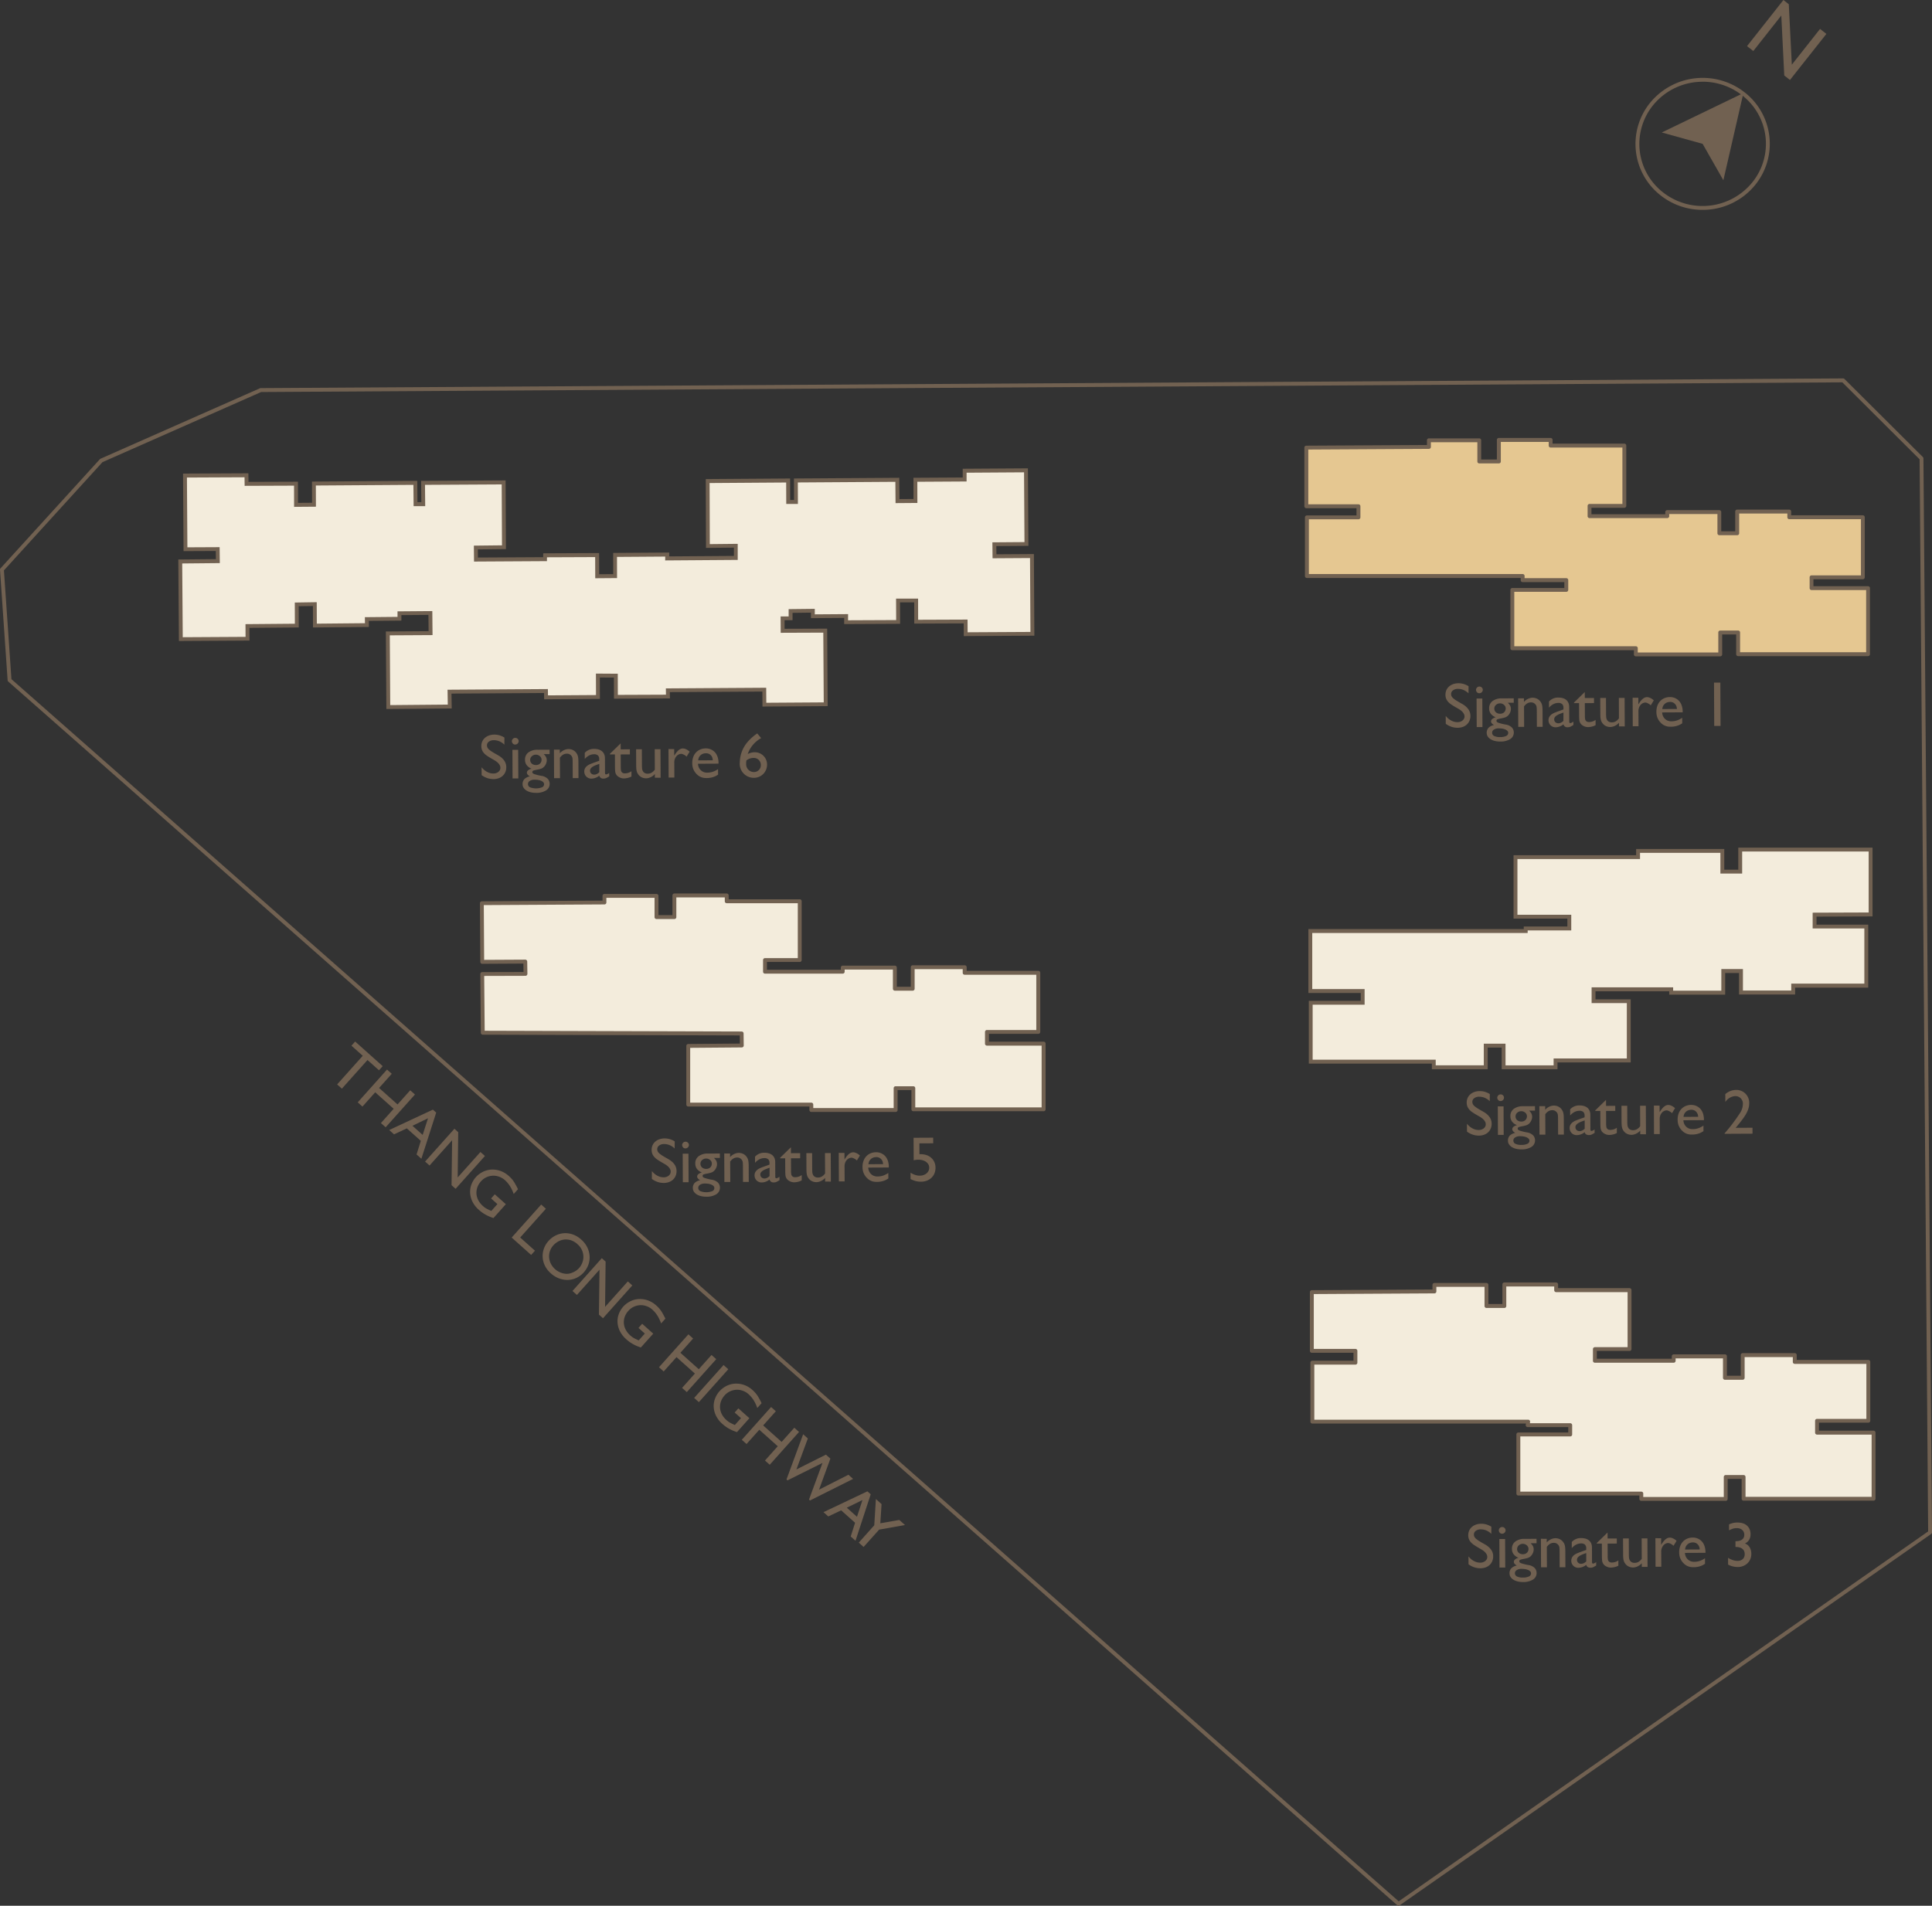 <svg xmlns="http://www.w3.org/2000/svg" width="260.994" height="257.514"><rect width="100%" height="100%" fill="#333333" stroke="none"/><path fill="#f3ecdc" d="m65.094 122.041.05 7.919 5.821-.031.023 1.663-5.839.015.069 7.934 34.976.1.019 1.627-7.234.057v7.93h16.625v.728h11.387v-2.944h2.394v2.856h17.594v-8.871h-7.654v-1.585h6.93v-7.993h-9.94v-.749h-7.018v2.906h-2.413v-2.856h-7.039v.554h-10.507v-1.573h4.692v-7.944h-9.859v-.782h-7.07v2.925h-2.413v-2.875h-7.032v.9Z" data-name="Path 150900"/><path fill="#716151" d="M120.991 150.249h-11.387a.26.26 0 0 1-.262-.262v-.467H92.978a.26.26 0 0 1-.262-.262v-7.928a.26.26 0 0 1 .26-.262l6.972-.056-.015-1.1-34.714-.1a.264.264 0 0 1-.263-.26l-.069-7.934a.26.26 0 0 1 .262-.264l5.573-.015-.016-1.136-5.559.031a.26.26 0 0 1-.262-.26l-.051-7.921a.26.26 0 0 1 .26-.264l16.3-.092v-.639a.26.26 0 0 1 .263-.262h7.031a.26.26 0 0 1 .262.262v2.6h1.89v-2.662a.26.26 0 0 1 .262-.262h7.07a.26.26 0 0 1 .262.262v.52h9.6a.26.26 0 0 1 .263.262v7.945a.26.26 0 0 1-.263.262h-4.43v1.053h9.982v-.291a.26.26 0 0 1 .262-.262h7.041a.26.26 0 0 1 .262.262v2.592h1.888v-2.643a.26.26 0 0 1 .262-.262h7.024a.26.26 0 0 1 .263.262v.487h9.678a.26.26 0 0 1 .263.262v7.992a.26.26 0 0 1-.263.262h-6.669v1.059h7.39a.26.26 0 0 1 .262.262v8.872a.26.26 0 0 1-.262.262h-17.6a.26.26 0 0 1-.262-.262v-2.594h-1.869v2.682a.26.26 0 0 1-.26.267Zm-11.125-.524h10.859v-2.683a.26.26 0 0 1 .262-.262h2.393a.26.26 0 0 1 .262.262v2.595h17.071v-8.348h-7.388a.26.26 0 0 1-.262-.262v-1.585a.26.26 0 0 1 .262-.262h6.669v-7.468h-9.679a.26.26 0 0 1-.262-.262v-.492h-6.495v2.643a.26.26 0 0 1-.262.262h-2.412a.26.26 0 0 1-.262-.262v-2.592h-6.517v.291a.26.26 0 0 1-.262.262h-10.5a.26.26 0 0 1-.262-.262v-1.572a.26.26 0 0 1 .262-.262h4.431v-7.42h-9.6a.26.26 0 0 1-.262-.263v-.52h-6.546v2.662a.26.26 0 0 1-.262.262h-2.419a.26.26 0 0 1-.262-.262v-2.61h-6.507v.632a.26.26 0 0 1-.26.262l-16.3.092.047 7.4 5.557-.03a.26.26 0 0 1 .262.258l.025 1.662a.28.28 0 0 1-.076.189.26.26 0 0 1-.186.077l-5.576.015.066 7.41 34.714.1a.263.263 0 0 1 .262.26l.019 1.628a.27.27 0 0 1-.076.187.26.26 0 0 1-.184.077l-6.974.056v7.406H109.6a.26.26 0 0 1 .262.262Z" data-name="Path 150901"/><path fill="#f3ecdc" d="M177.215 174.599v7.934h5.89v1.6h-5.816v7.968h29.151l-.067.474h5.752v1.258h-7.01v7.991h16.61v.719h11.4v-2.965h2.415v2.942h17.558v-8.932h-7.636v-1.61h6.93v-7.957h-9.938v-.914h-7.035v3.057h-2.394v-2.889h-6.921v.587h-10.651v-1.577h4.68v-7.963h-9.908v-.764h-7v2.906h-2.416v-2.839h-7.03v.879Z" data-name="Path 150902"/><path fill="#716151" d="M233.125 202.802h-11.4a.26.26 0 0 1-.262-.262v-.458h-16.349a.26.26 0 0 1-.262-.263v-7.989a.26.26 0 0 1 .262-.262h6.742v-.733h-5.485a.26.26 0 0 1-.26-.3l.026-.176h-28.85a.26.26 0 0 1-.262-.262v-7.968a.26.26 0 0 1 .262-.262h5.555v-1.073h-5.627a.26.26 0 0 1-.262-.262v-7.934a.263.263 0 0 1 .26-.262l16.3-.092v-.619a.26.26 0 0 1 .262-.262h7.032a.26.26 0 0 1 .262.262v2.576h1.89v-2.643a.26.26 0 0 1 .262-.262h7a.26.26 0 0 1 .262.262v.5h9.651a.26.26 0 0 1 .262.262v7.964a.26.26 0 0 1-.262.262h-4.419v1.052h10.127v-.326a.26.26 0 0 1 .262-.262h6.921a.26.26 0 0 1 .262.262v2.628h1.872v-2.795a.26.26 0 0 1 .262-.263h7.033a.26.26 0 0 1 .263.263v.653h9.676a.26.26 0 0 1 .262.262v7.957a.26.26 0 0 1-.262.262h-6.668v1.081h7.374a.26.26 0 0 1 .262.262v8.932a.26.26 0 0 1-.262.262h-17.558a.26.26 0 0 1-.262-.262v-2.679h-1.89v2.7a.26.26 0 0 1-.264.267m-11.141-.524h10.881v-2.7a.26.26 0 0 1 .262-.262h2.414a.26.26 0 0 1 .262.262v2.68h17.034v-8.408h-7.374a.26.26 0 0 1-.262-.262v-1.6a.26.26 0 0 1 .262-.262h6.667v-7.433h-9.677a.26.26 0 0 1-.262-.262v-.653h-6.509v2.8a.26.26 0 0 1-.262.262h-2.4a.26.26 0 0 1-.262-.262v-2.627h-6.4v.325a.26.26 0 0 1-.263.262h-10.643a.26.26 0 0 1-.262-.262V182.3a.26.26 0 0 1 .262-.263h4.419v-7.438h-9.651a.26.26 0 0 1-.262-.263v-.5h-6.474v2.643a.26.26 0 0 1-.262.262h-2.414a.26.26 0 0 1-.263-.262v-2.591h-6.507v.617a.26.26 0 0 1-.26.262l-16.3.092v7.412h5.627a.26.26 0 0 1 .262.262v1.6a.26.26 0 0 1-.262.262h-5.555v7.443h28.889a.27.27 0 0 1 .2.091.26.26 0 0 1 .061.208l-.026.176h5.446a.26.26 0 0 1 .263.263v1.257a.26.26 0 0 1-.263.262h-6.742v7.463h16.347a.26.26 0 0 1 .262.262Z" data-name="Path 150903"/><path fill="#f3ecdc" d="M252.697 123.558v-8.768h-17.611v2.982h-2.415v-2.8h-11.383v.839h-16.563v8.047h7.271v1.6h-5.89v.35h-29.1v8.108h7.074v1.587h-7.02v7.955h16.625v.763h7.018v-2.925h2.422v2.925h7.018v-.929h9.89v-8.005h-4.758v-1.6h10.488v.451h7.032v-2.925h2.394v2.9h7.051v-.927h9.876V125.2h-6.991v-1.608Z" data-name="Path 150904"/><path fill="#716151" d="M210.401 144.479h-7.542v-2.921h-1.886v2.924h-7.543v-.764h-16.624v-8.479h7.019v-1.063h-7.074v-8.632h29.094v-.35h5.893v-1.067h-7.273v-8.569h16.56v-.84h11.907v2.8h1.893v-2.981h18.136v9.294l-7.568.026v1.084h6.984v8.511h-9.875v.926h-7.577v-2.9h-1.87v2.926h-7.558v-.452h-9.963v1.081h4.758v8.525h-9.891Zm-7.018-.524h6.493v-.93h9.892v-7.48h-4.758v-2.129h11.015v.452h6.509v-2.926h2.918v2.9h6.527v-.926h9.876v-7.458h-6.984v-2.132l7.567-.026v-8.242h-17.09v2.981h-2.94v-2.8H221.55v.84h-16.561v7.525h7.271v2.115h-5.889v.35h-29.1v7.584h7.074v2.105h-7.02v7.431h16.624v.764h6.495v-2.924h2.934Z" data-name="Path 150905"/><path fill="#e5c791" d="M176.474 60.484v7.924h7.039v1.5h-6.965v7.928h29.149v.558h5.9v1.319h-7.288v7.88h16.68v.832h11.4v-2.961h2.416v2.929h17.558v-8.926h-7.638v-1.459h6.932V69.89h-9.94v-.767h-7.035v2.925h-2.413v-2.854h-7.044v.551h-10.49v-1.394h4.7v-8.146h-9.955v-.763h-7v2.906h-2.642v-2.856h-6.8v.9Z" data-name="Path 150906"/><path fill="#716151" d="M232.385 88.688h-11.4a.26.26 0 0 1-.262-.262v-.568h-16.42a.26.26 0 0 1-.262-.262v-7.881a.26.26 0 0 1 .262-.262h7.022v-.795h-5.63a.26.26 0 0 1-.262-.262v-.295h-28.885a.26.26 0 0 1-.262-.262v-7.928a.26.26 0 0 1 .262-.262h6.7v-.979h-6.778a.26.26 0 0 1-.262-.262v-7.924a.26.26 0 0 1 .26-.262l16.3-.092v-.635a.26.26 0 0 1 .262-.262h6.8a.26.26 0 0 1 .262.262v2.594h2.119v-2.645a.26.26 0 0 1 .263-.262h7a.26.26 0 0 1 .262.262v.5h9.694a.26.26 0 0 1 .262.262v8.146a.26.26 0 0 1-.262.262h-4.44v.87h9.97v-.289a.26.26 0 0 1 .262-.262h7.038a.26.26 0 0 1 .262.262v2.593h1.888v-2.664a.26.26 0 0 1 .262-.262h7.035a.26.26 0 0 1 .262.262v.505h9.677a.26.26 0 0 1 .262.263v8.118a.26.26 0 0 1-.262.262h-6.669v.936h7.374a.26.26 0 0 1 .262.262v8.926a.26.26 0 0 1-.262.262h-17.549a.26.26 0 0 1-.262-.262v-2.668h-1.892v2.7a.26.26 0 0 1-.263.26m-11.14-.524h10.88v-2.7a.26.26 0 0 1 .262-.262h2.417a.26.26 0 0 1 .262.262v2.668h17.032v-8.4h-7.373a.26.26 0 0 1-.262-.262v-1.46a.26.26 0 0 1 .262-.262h6.669v-7.59h-9.677a.26.26 0 0 1-.262-.262v-.506h-6.511v2.668a.26.26 0 0 1-.262.262h-2.412a.26.26 0 0 1-.262-.262v-2.6h-6.514v.289a.26.26 0 0 1-.262.262h-10.5a.26.26 0 0 1-.262-.262v-1.389a.26.26 0 0 1 .262-.262h4.439v-7.621h-9.693a.26.26 0 0 1-.262-.263v-.5h-6.471v2.645a.26.26 0 0 1-.262.262h-2.644a.26.26 0 0 1-.262-.262v-2.599h-6.28v.633a.263.263 0 0 1-.26.262l-16.3.092v7.4h6.778a.26.26 0 0 1 .262.262v1.5a.26.26 0 0 1-.262.262h-6.7v7.4h28.88a.26.26 0 0 1 .262.262v.295h5.635a.26.26 0 0 1 .262.262v1.319a.26.26 0 0 1-.262.262h-7.027v7.357h16.417a.26.26 0 0 1 .263.262Z" data-name="Path 150907"/><path fill="#716151" d="M198.382 93.688a2.2 2.2 0 0 0-.743-.482 2 2 0 0 0-.662-.121 1.08 1.08 0 0 0-.7.205.6.6 0 0 0-.247.478.7.7 0 0 0 .076.33 1 1 0 0 0 .247.287 3.6 3.6 0 0 0 .457.319q.285.176.716.413a3.4 3.4 0 0 1 .4.269 2.3 2.3 0 0 1 .378.38 1.5 1.5 0 0 1 .234.411 1.5 1.5 0 0 1 .1.558 1.6 1.6 0 0 1-.119.636 1.5 1.5 0 0 1-.342.508 1.6 1.6 0 0 1-.544.338 2.1 2.1 0 0 1-.716.124 2.6 2.6 0 0 1-.852-.138 2.9 2.9 0 0 1-.757-.4l-.006-1.065q.061.076.2.22a2 2 0 0 0 .337.283 2.2 2.2 0 0 0 .469.24 1.7 1.7 0 0 0 .607.1 1.1 1.1 0 0 0 .332-.053 1 1 0 0 0 .3-.152.8.8 0 0 0 .213-.241.63.63 0 0 0 .081-.33.7.7 0 0 0-.084-.338 1.3 1.3 0 0 0-.207-.287 2 2 0 0 0-.259-.225 3 3 0 0 0-.241-.158q-.358-.204-.6-.348c-.242-.144-.292-.182-.4-.256a2 2 0 0 1-.276-.213 2 2 0 0 1-.207-.222 1.3 1.3 0 0 1-.22-.384 1.4 1.4 0 0 1-.081-.488 1.6 1.6 0 0 1 .119-.618 1.4 1.4 0 0 1 .352-.491 1.7 1.7 0 0 1 .552-.328 2.1 2.1 0 0 1 .725-.124 2.4 2.4 0 0 1 .716.1 2.6 2.6 0 0 1 .657.3Zm1.463-.918a.44.44 0 0 1 .332.132.43.43 0 0 1 .133.312.466.466 0 0 1-.461.458.4.4 0 0 1-.341-.153.5.5 0 0 1-.115-.3.44.44 0 0 1 .125-.3.42.42 0 0 1 .327-.149m.42 5.477h-.777l-.019-3.855h.777Zm4.227-3.284h-.8a1.6 1.6 0 0 1 .321.406 1 1 0 0 1 .094.433 1.2 1.2 0 0 1-.111.486 1.3 1.3 0 0 1-.252.383 1.06 1.06 0 0 1-.47.286 5 5 0 0 1-.519.123 3 3 0 0 0-.423.1.22.22 0 0 0-.173.228q0 .164.3.269a7 7 0 0 0 .9.223 1.5 1.5 0 0 1 .884.408.98.98 0 0 1 .257.66 1.03 1.03 0 0 1-.485.9 2.44 2.44 0 0 1-1.36.333 3 3 0 0 1-.725-.082 2 2 0 0 1-.574-.238 1.2 1.2 0 0 1-.377-.367.87.87 0 0 1-.138-.472.98.98 0 0 1 .233-.688 1.43 1.43 0 0 1 .749-.382q-.4-.238-.4-.487a.43.43 0 0 1 .168-.336 1.1 1.1 0 0 1 .449-.217v-.017a1.46 1.46 0 0 1-.658-.486 1.2 1.2 0 0 1-.213-.72 1.17 1.17 0 0 1 .454-.977 2 2 0 0 1 1.251-.363l1.616-.008Zm-.748 4.074a.4.4 0 0 0-.132-.3 1 1 0 0 0-.329-.192 1.8 1.8 0 0 0-.419-.1 4 4 0 0 0-.406-.023 1.14 1.14 0 0 0-.641.166.49.49 0 0 0-.247.422.48.48 0 0 0 .281.441 1.76 1.76 0 0 0 .813.146 1.8 1.8 0 0 0 .8-.15.45.45 0 0 0 .28-.41m-.339-3.322a.6.6 0 0 0-.063-.261.7.7 0 0 0-.167-.214.9.9 0 0 0-.241-.145.8.8 0 0 0-.292-.054.8.8 0 0 0-.55.208.64.64 0 0 0-.224.491.66.66 0 0 0 .216.51.83.83 0 0 0 .573.19.75.75 0 0 0 .541-.2.7.7 0 0 0 .207-.525m2.464-1.352v.49a1.64 1.64 0 0 1 .577-.432 1.5 1.5 0 0 1 .6-.141 2 2 0 0 1 .227.021 1.3 1.3 0 0 1 .3.084 1.2 1.2 0 0 1 .31.187 1.4 1.4 0 0 1 .359.475 1 1 0 0 1 .071.21 2 2 0 0 1 .049.305q.018.18.02.446l.011 2.2h-.777l-.011-2.2a4 4 0 0 0-.029-.5.67.67 0 0 0-.185-.359.8.8 0 0 0-.25-.18.8.8 0 0 0-.336-.058.96.96 0 0 0-.51.148 1.4 1.4 0 0 0-.413.4l.013 2.756h-.794l-.019-3.856Zm6.681 3.6a3.5 3.5 0 0 1-.418.238.8.8 0 0 1-.332.066.527.527 0 0 1-.595-.392 1.7 1.7 0 0 1-1.055.4.95.95 0 0 1-.393-.075 1 1 0 0 1-.3-.205.94.94 0 0 1-.269-.66.9.9 0 0 1 .12-.481 1.1 1.1 0 0 1 .308-.332 2 2 0 0 1 .427-.23 18 18 0 0 1 .475-.183l.688-.243v-.208a.67.67 0 0 0-.177-.518.76.76 0 0 0-.533-.156 1.46 1.46 0 0 0-.642.157 1.9 1.9 0 0 0-.6.484v-.833a1.63 1.63 0 0 1 1.3-.53 2 2 0 0 1 .559.074 1.3 1.3 0 0 1 .456.23 1.1 1.1 0 0 1 .3.394 1.35 1.35 0 0 1 .112.566l.01 1.983q0 .199.149.2a.86.86 0 0 0 .41-.208Zm-1.344-1.677q-.255.087-.479.174a2.2 2.2 0 0 0-.4.2 1 1 0 0 0-.271.237.48.48 0 0 0-.1.3.51.51 0 0 0 .161.39.56.56 0 0 0 .4.148.8.8 0 0 0 .355-.087 1.4 1.4 0 0 0 .329-.234Zm2.889-1.963 1.24-.006v.687l-1.241.006.009 1.688a2 2 0 0 0 .01.293c.01.074.014.138.023.19a.4.4 0 0 0 .04.124.6.6 0 0 0 .07.1.43.43 0 0 0 .237.141 1 1 0 0 0 .183.021 2 2 0 0 0 .34-.042 1.6 1.6 0 0 0 .541-.246v.713a2.1 2.1 0 0 1-.553.2 2.3 2.3 0 0 1-.45.058 1.4 1.4 0 0 1-.236-.02 1.3 1.3 0 0 1-.275-.08 1.5 1.5 0 0 1-.276-.149 1 1 0 0 1-.237-.235 1 1 0 0 1-.173-.5q-.023-.283-.024-.55l-.009-1.709h-.681v-.077l1.451-1.416Z" data-name="Path 150908"/><path fill="#716151" d="M218.71 98.153v-.489a1.8 1.8 0 0 1-.587.432 1.5 1.5 0 0 1-.6.14 1.4 1.4 0 0 1-.232-.02 1.4 1.4 0 0 1-.293-.084 1.2 1.2 0 0 1-.311-.188 1.4 1.4 0 0 1-.36-.474 1.2 1.2 0 0 1-.071-.21 2 2 0 0 1-.05-.3 5 5 0 0 1-.019-.446l-.011-2.2h.777l.011 2.2q0 .163.015.356a1 1 0 0 0 .089.356.66.66 0 0 0 .239.273.8.8 0 0 0 .461.11 1 1 0 0 0 .521-.149 1.4 1.4 0 0 0 .415-.4l-.013-2.756h.777l.019 3.855Z" data-name="Path 150909"/><path fill="#716151" d="M221.325 94.289v.884l.213-.315a2.5 2.5 0 0 1 .26-.314 1.4 1.4 0 0 1 .313-.242.8.8 0 0 1 .38-.1 1 1 0 0 1 .126.008 1 1 0 0 1 .2.051 2 2 0 0 1 .267.127 2 2 0 0 1 .325.248l-.407.672q-.036-.035-.114-.1a1.5 1.5 0 0 0-.184-.123 2 2 0 0 0-.224-.106.6.6 0 0 0-.231-.046.8.8 0 0 0-.266.061.9.9 0 0 0-.3.2 1.2 1.2 0 0 0-.247.371 1.3 1.3 0 0 0-.1.554l.01 2.018h-.777l-.019-3.855Zm5.928 3.448q-.105.069-.24.147a2 2 0 0 1-.323.147 3 3 0 0 1-.428.118 3 3 0 0 1-.547.05 3 3 0 0 1-.32-.015 1.6 1.6 0 0 1-.333-.072 1.7 1.7 0 0 1-.35-.161 1.7 1.7 0 0 1-.356-.286 2 2 0 0 1-.494-.8 2 2 0 0 1-.081-.369 3 3 0 0 1-.019-.313 2.3 2.3 0 0 1 .132-.817 1.8 1.8 0 0 1 .377-.628 1.7 1.7 0 0 1 .58-.4 1.9 1.9 0 0 1 .74-.146 1.7 1.7 0 0 1 .63.113 1.6 1.6 0 0 1 .858.781 2.1 2.1 0 0 1 .191.592 3 3 0 0 1 .041.33q-.001.134.006.245l-2.777.014a1.4 1.4 0 0 0 .09.428 1.2 1.2 0 0 0 .239.39 1.2 1.2 0 0 0 .392.281 1.3 1.3 0 0 0 .559.1 2.3 2.3 0 0 0 .75-.128 2.7 2.7 0 0 0 .679-.351Zm-.716-1.937a2 2 0 0 0-.027-.215.94.94 0 0 0-.411-.607.9.9 0 0 0-.523-.127 1.1 1.1 0 0 0-.39.08.9.9 0 0 0-.362.25.9.9 0 0 0-.205.336 2 2 0 0 0-.064.292Z" data-name="Path 150910"/><path fill="#716151" d="M232.43 98.089h-.855l-.029-5.848h.856Z" data-name="Path 150911"/><path fill="#716151" d="M201.252 148.797a2.2 2.2 0 0 0-.743-.481 2 2 0 0 0-.663-.122 1.08 1.08 0 0 0-.7.206.6.6 0 0 0-.248.477.7.7 0 0 0 .076.331 1 1 0 0 0 .247.286 4 4 0 0 0 .457.32q.286.174.716.413a3 3 0 0 1 .4.268 2.3 2.3 0 0 1 .379.38 1.5 1.5 0 0 1 .234.411 1.6 1.6 0 0 1 .1.558 1.6 1.6 0 0 1-.12.636 1.5 1.5 0 0 1-.342.508 1.6 1.6 0 0 1-.544.338 2 2 0 0 1-.716.124 2.6 2.6 0 0 1-.852-.138 2.9 2.9 0 0 1-.757-.4l-.005-1.065q.06.076.2.22a2.2 2.2 0 0 0 .806.523 1.7 1.7 0 0 0 .608.1 1.1 1.1 0 0 0 .331-.053 1 1 0 0 0 .3-.151.8.8 0 0 0 .213-.241.65.65 0 0 0 .082-.331.7.7 0 0 0-.085-.338 1.3 1.3 0 0 0-.207-.286 2 2 0 0 0-.258-.226 3 3 0 0 0-.241-.158q-.358-.204-.6-.348c-.242-.144-.292-.182-.4-.255a2 2 0 0 1-.276-.213 2 2 0 0 1-.206-.222 1.3 1.3 0 0 1-.22-.385 1.4 1.4 0 0 1-.081-.488 1.5 1.5 0 0 1 .119-.618 1.4 1.4 0 0 1 .351-.49 1.7 1.7 0 0 1 .553-.329 2.1 2.1 0 0 1 .724-.123 2.4 2.4 0 0 1 .717.1 2.6 2.6 0 0 1 .656.3Zm1.462-.917a.45.45 0 0 1 .333.131.455.455 0 0 1-.326.77.4.4 0 0 1-.342-.153.5.5 0 0 1-.115-.3.45.45 0 0 1 .125-.3.42.42 0 0 1 .325-.148m.42 5.476h-.777l-.019-3.856h.777Zm4.228-3.284h-.8a1.6 1.6 0 0 1 .32.406 1 1 0 0 1 .094.433 1.1 1.1 0 0 1-.111.486 1.3 1.3 0 0 1-.251.384 1.05 1.05 0 0 1-.47.285 5 5 0 0 1-.519.123 3 3 0 0 0-.423.1.22.22 0 0 0-.174.228q0 .165.3.269a7 7 0 0 0 .9.223 1.53 1.53 0 0 1 .884.408.98.98 0 0 1 .256.66 1.03 1.03 0 0 1-.484.9 2.44 2.44 0 0 1-1.361.333 3 3 0 0 1-.725-.082 1.9 1.9 0 0 1-.573-.238 1.2 1.2 0 0 1-.377-.367.87.87 0 0 1-.138-.472.98.98 0 0 1 .232-.688 1.44 1.44 0 0 1 .749-.381q-.393-.238-.4-.488a.43.43 0 0 1 .169-.336 1.1 1.1 0 0 1 .448-.216v-.018a1.44 1.44 0 0 1-.657-.486 1.2 1.2 0 0 1-.213-.72 1.17 1.17 0 0 1 .453-.977 2 2 0 0 1 1.252-.362l1.615-.008Zm-.748 4.074a.4.4 0 0 0-.133-.3 1 1 0 0 0-.328-.192 1.8 1.8 0 0 0-.42-.1 3 3 0 0 0-.406-.024 1.15 1.15 0 0 0-.641.166.49.49 0 0 0-.247.422.48.48 0 0 0 .282.441 1.75 1.75 0 0 0 .813.146 1.8 1.8 0 0 0 .8-.149.45.45 0 0 0 .28-.41m-.34-3.322a.6.6 0 0 0-.062-.261.7.7 0 0 0-.167-.214.9.9 0 0 0-.241-.145.8.8 0 0 0-.293-.054.8.8 0 0 0-.549.209.64.64 0 0 0-.225.49.65.65 0 0 0 .217.51.82.82 0 0 0 .573.19.75.75 0 0 0 .54-.2.7.7 0 0 0 .207-.525m2.465-1.351v.489a1.7 1.7 0 0 1 .577-.432 1.5 1.5 0 0 1 .6-.14 1.4 1.4 0 0 1 .226.02 1.3 1.3 0 0 1 .3.084 1.2 1.2 0 0 1 .31.188 1.3 1.3 0 0 1 .276.32 2 2 0 0 1 .084.155 1 1 0 0 1 .07.21 2 2 0 0 1 .05.3q.018.18.019.447l.011 2.2h-.777l-.011-2.2a4 4 0 0 0-.028-.5.67.67 0 0 0-.186-.36.8.8 0 0 0-.249-.179.8.8 0 0 0-.337-.059.97.97 0 0 0-.51.149 1.4 1.4 0 0 0-.413.4l.014 2.756h-.795l-.019-3.855Zm6.68 3.6a3 3 0 0 1-.418.238.8.8 0 0 1-.331.066q-.5 0-.6-.392a1.7 1.7 0 0 1-1.054.4.95.95 0 0 1-.7-.28.9.9 0 0 1-.2-.3 1 1 0 0 1-.072-.36.9.9 0 0 1 .12-.482 1.1 1.1 0 0 1 .309-.332 2 2 0 0 1 .426-.23q.24-.095.475-.182l.689-.244v-.206a.67.67 0 0 0-.178-.519.77.77 0 0 0-.533-.156 1.46 1.46 0 0 0-.641.158 1.9 1.9 0 0 0-.6.483v-.832a1.63 1.63 0 0 1 1.3-.531 2 2 0 0 1 .56.075 1.3 1.3 0 0 1 .455.229 1.06 1.06 0 0 1 .3.394 1.35 1.35 0 0 1 .112.566l.01 1.984q0 .198.15.2a.85.85 0 0 0 .409-.208Zm-1.344-1.676q-.255.087-.478.174a2.3 2.3 0 0 0-.4.2 1 1 0 0 0-.272.237.47.47 0 0 0-.1.3.51.51 0 0 0 .16.39.57.57 0 0 0 .405.149.8.8 0 0 0 .356-.088 1.5 1.5 0 0 0 .329-.234Zm2.89-1.964 1.24-.006v.687l-1.24.006.008 1.689a3 3 0 0 0 .01.293c.01.075.014.137.023.189a.4.4 0 0 0 .04.125.6.6 0 0 0 .071.1.42.42 0 0 0 .236.141 1 1 0 0 0 .184.021 2 2 0 0 0 .34-.042 1.6 1.6 0 0 0 .54-.246v.713a2.2 2.2 0 0 1-.554.2 2.4 2.4 0 0 1-.449.058 1.5 1.5 0 0 1-.236-.021 1.2 1.2 0 0 1-.276-.08 1.4 1.4 0 0 1-.275-.149 1 1 0 0 1-.238-.235 1 1 0 0 1-.172-.5 7 7 0 0 1-.025-.549l-.008-1.709h-.681v-.077l1.452-1.416Z" data-name="Path 150912"/><path fill="#716151" d="M221.579 153.263v-.49a1.7 1.7 0 0 1-.588.432 1.5 1.5 0 0 1-.6.141 2 2 0 0 1-.232-.021 1.4 1.4 0 0 1-.293-.084 1.3 1.3 0 0 1-.311-.187 1.4 1.4 0 0 1-.36-.475 1.3 1.3 0 0 1-.071-.21 2 2 0 0 1-.049-.3 5 5 0 0 1-.02-.446l-.011-2.2h.777l.011 2.2q0 .164.015.356a1 1 0 0 0 .09.356.66.66 0 0 0 .238.274.8.8 0 0 0 .461.109 1 1 0 0 0 .522-.148 1.4 1.4 0 0 0 .415-.4l-.014-2.756h.777l.019 3.855Z" data-name="Path 150913"/><path fill="#716151" d="m224.193 149.398.005.884c.063-.1.134-.2.212-.314a2.5 2.5 0 0 1 .261-.315 1.4 1.4 0 0 1 .313-.242.76.76 0 0 1 .379-.1 1 1 0 0 1 .127.008 1 1 0 0 1 .2.05 2 2 0 0 1 .267.128 1.8 1.8 0 0 1 .324.247l-.407.672a1 1 0 0 0-.114-.1 1.4 1.4 0 0 0-.184-.124 2 2 0 0 0-.223-.106.6.6 0 0 0-.232-.046.8.8 0 0 0-.266.061.9.9 0 0 0-.3.2 1.2 1.2 0 0 0-.247.371 1.3 1.3 0 0 0-.1.554l.01 2.018h-.778l-.015-3.855Zm5.929 3.448q-.105.069-.24.147a2 2 0 0 1-.324.147 3 3 0 0 1-.428.118 3 3 0 0 1-.547.05 3 3 0 0 1-.319-.015 1.6 1.6 0 0 1-.333-.072 1.7 1.7 0 0 1-.351-.161 1.7 1.7 0 0 1-.356-.286 2 2 0 0 1-.312-.4 2 2 0 0 1-.182-.4 2 2 0 0 1-.081-.369 4 4 0 0 1-.019-.313 2.4 2.4 0 0 1 .132-.817 1.8 1.8 0 0 1 .378-.628 1.7 1.7 0 0 1 .58-.4 1.9 1.9 0 0 1 .739-.146 1.7 1.7 0 0 1 .631.113 1.6 1.6 0 0 1 .505.311 1.6 1.6 0 0 1 .352.47 2 2 0 0 1 .191.592 2.4 2.4 0 0 1 .041.33c0 .089.006.171.006.245l-2.777.014a1.4 1.4 0 0 0 .09.429 1.2 1.2 0 0 0 .239.389 1.2 1.2 0 0 0 .393.281 1.3 1.3 0 0 0 .558.1 2.3 2.3 0 0 0 .751-.128 2.7 2.7 0 0 0 .679-.351Zm-.717-1.937a2 2 0 0 0-.027-.215.93.93 0 0 0-.411-.607.9.9 0 0 0-.522-.126 1.1 1.1 0 0 0-.39.079.95.95 0 0 0-.363.25.9.9 0 0 0-.205.336 2 2 0 0 0-.064.293Z" data-name="Path 150914"/><path fill="#716151" d="m236.749 153.189-3.774.019v-.06a24 24 0 0 0 2.048-2.7 2.27 2.27 0 0 0 .422-1.256 1.006 1.006 0 0 0-1.037-1.081 1.73 1.73 0 0 0-1.33.795l-.007-1.063a2.26 2.26 0 0 1 1.44-.567 1.73 1.73 0 0 1 1.789 1.794c.007 1.122-.784 2.07-1.826 3.327l2.271-.012Z" data-name="Path 150915"/><path fill="#716151" d="M68.137 100.622a2.2 2.2 0 0 0-.743-.481 2 2 0 0 0-.662-.122 1.1 1.1 0 0 0-.7.205.6.6 0 0 0-.248.478.7.7 0 0 0 .076.331 1 1 0 0 0 .247.286 4 4 0 0 0 .457.32q.286.174.717.413a3.4 3.4 0 0 1 .4.268 2.3 2.3 0 0 1 .379.38 1.5 1.5 0 0 1 .234.411 1.6 1.6 0 0 1 .1.558 1.6 1.6 0 0 1-.119.636 1.5 1.5 0 0 1-.343.508 1.55 1.55 0 0 1-.544.338 2 2 0 0 1-.715.124 2.6 2.6 0 0 1-.852-.138 2.9 2.9 0 0 1-.758-.395l-.005-1.065q.061.076.2.22a2.2 2.2 0 0 0 .806.523 1.7 1.7 0 0 0 .608.1 1.1 1.1 0 0 0 .331-.053 1 1 0 0 0 .3-.151.9.9 0 0 0 .213-.241.66.66 0 0 0 .081-.331.7.7 0 0 0-.085-.338 1.3 1.3 0 0 0-.206-.286 2 2 0 0 0-.259-.226 3 3 0 0 0-.241-.158q-.358-.204-.6-.348c-.242-.144-.292-.182-.4-.255a2 2 0 0 1-.276-.213 2 2 0 0 1-.206-.222 1.3 1.3 0 0 1-.22-.385 1.4 1.4 0 0 1-.081-.488 1.5 1.5 0 0 1 .119-.618 1.4 1.4 0 0 1 .351-.49 1.7 1.7 0 0 1 .553-.329 2.1 2.1 0 0 1 .724-.124 2.4 2.4 0 0 1 .717.1 2.6 2.6 0 0 1 .656.3Zm1.462-.917a.45.45 0 0 1 .333.131.43.43 0 0 1 .132.313.464.464 0 0 1-.46.457.39.39 0 0 1-.341-.153.5.5 0 0 1-.116-.3.45.45 0 0 1 .126-.3.41.41 0 0 1 .326-.148m.42 5.476h-.777l-.019-3.856H70Zm4.228-3.284h-.8a1.6 1.6 0 0 1 .321.406 1 1 0 0 1 .093.433 1.1 1.1 0 0 1-.111.486 1.3 1.3 0 0 1-.251.384 1.05 1.05 0 0 1-.47.285 5 5 0 0 1-.519.123 3 3 0 0 0-.423.1.224.224 0 0 0-.174.228q0 .164.3.269a7 7 0 0 0 .9.223 1.5 1.5 0 0 1 .884.408 1 1 0 0 1 .257.66 1.03 1.03 0 0 1-.485.9 2.44 2.44 0 0 1-1.361.333 3 3 0 0 1-.725-.082 2 2 0 0 1-.573-.238 1.2 1.2 0 0 1-.377-.367.87.87 0 0 1-.138-.472.98.98 0 0 1 .232-.688 1.44 1.44 0 0 1 .75-.381q-.4-.238-.4-.488a.43.43 0 0 1 .169-.336 1.1 1.1 0 0 1 .448-.216v-.009a1.44 1.44 0 0 1-.657-.486 1.2 1.2 0 0 1-.213-.72 1.17 1.17 0 0 1 .453-.977 2 2 0 0 1 1.252-.363l1.615-.008Zm-.748 4.074a.4.4 0 0 0-.133-.3 1 1 0 0 0-.328-.192 1.8 1.8 0 0 0-.42-.1 3 3 0 0 0-.406-.024 1.15 1.15 0 0 0-.641.166.49.49 0 0 0-.247.422.48.48 0 0 0 .282.441 2.27 2.27 0 0 0 1.611 0 .45.45 0 0 0 .282-.413m-.34-3.322a.6.6 0 0 0-.062-.261.7.7 0 0 0-.167-.214.9.9 0 0 0-.241-.145.8.8 0 0 0-.293-.054.8.8 0 0 0-.549.209.64.64 0 0 0-.225.49.66.66 0 0 0 .217.51.82.82 0 0 0 .573.19.75.75 0 0 0 .54-.2.7.7 0 0 0 .207-.525m2.465-1.351v.489a1.7 1.7 0 0 1 .577-.432 1.5 1.5 0 0 1 .6-.14 1.5 1.5 0 0 1 .227.02 1.3 1.3 0 0 1 .3.084 1.2 1.2 0 0 1 .31.188 1.3 1.3 0 0 1 .276.32 2 2 0 0 1 .084.155 1 1 0 0 1 .07.21 2 2 0 0 1 .05.3q.018.18.02.447l.01 2.2h-.777l-.011-2.2a4 4 0 0 0-.028-.5.67.67 0 0 0-.185-.36.8.8 0 0 0-.25-.179.8.8 0 0 0-.337-.059.97.97 0 0 0-.51.149 1.4 1.4 0 0 0-.413.4l.014 2.756h-.8l-.019-3.855Zm6.681 3.6a3.4 3.4 0 0 1-.418.238.8.8 0 0 1-.332.066.53.53 0 0 1-.6-.392 1.7 1.7 0 0 1-1.054.4.95.95 0 0 1-.7-.28.9.9 0 0 1-.2-.3 1 1 0 0 1-.072-.36.9.9 0 0 1 .12-.482 1.1 1.1 0 0 1 .309-.332 2 2 0 0 1 .426-.23q.24-.095.475-.182l.689-.244v-.206a.67.67 0 0 0-.177-.519.77.77 0 0 0-.534-.156 1.45 1.45 0 0 0-.641.158 1.9 1.9 0 0 0-.6.483v-.833a1.63 1.63 0 0 1 1.3-.53 2 2 0 0 1 .559.075 1.3 1.3 0 0 1 .455.229 1.1 1.1 0 0 1 .3.394 1.4 1.4 0 0 1 .112.566l.009 1.984q0 .198.15.2a.85.85 0 0 0 .409-.208Zm-1.345-1.676q-.255.087-.478.174a2.3 2.3 0 0 0-.4.2 1 1 0 0 0-.271.237.47.47 0 0 0-.1.3.51.51 0 0 0 .16.39.56.56 0 0 0 .405.148.8.8 0 0 0 .356-.087 1.4 1.4 0 0 0 .329-.234Zm2.89-1.964 1.24-.006v.687l-1.24.006.009 1.689a3 3 0 0 0 .01.293c.01.075.013.137.022.189a.5.5 0 0 0 .04.125.6.6 0 0 0 .071.1.43.43 0 0 0 .236.141 1 1 0 0 0 .184.021 2 2 0 0 0 .34-.042 1.6 1.6 0 0 0 .54-.246v.713a2.1 2.1 0 0 1-.554.2 2.3 2.3 0 0 1-.449.059 1.5 1.5 0 0 1-.236-.021 1.3 1.3 0 0 1-.276-.08 1.4 1.4 0 0 1-.275-.149 1 1 0 0 1-.237-.235 1 1 0 0 1-.173-.5q-.024-.284-.025-.549l-.008-1.709h-.681v-.077l1.452-1.416Z" data-name="Path 150916"/><path fill="#716151" d="M88.465 105.088v-.49a1.75 1.75 0 0 1-.587.433 1.5 1.5 0 0 1-.6.14 2 2 0 0 1-.231-.02 1.3 1.3 0 0 1-.293-.085 1.2 1.2 0 0 1-.311-.187 1.3 1.3 0 0 1-.277-.321 1 1 0 0 1-.083-.154 1 1 0 0 1-.071-.21 2 2 0 0 1-.05-.3 5 5 0 0 1-.019-.447l-.011-2.2h.777l.011 2.2q0 .164.015.357a1 1 0 0 0 .089.355.67.67 0 0 0 .238.274.8.8 0 0 0 .462.109 1 1 0 0 0 .521-.148 1.4 1.4 0 0 0 .415-.4l-.013-2.756h.777l.019 3.855Z" data-name="Path 150917"/><path fill="#716151" d="M91.079 101.223v.884c.064-.1.134-.2.212-.314a2.5 2.5 0 0 1 .261-.315 1.4 1.4 0 0 1 .313-.242.8.8 0 0 1 .379-.1 1 1 0 0 1 .127.008 1 1 0 0 1 .2.05 2 2 0 0 1 .267.128 2 2 0 0 1 .324.247l-.407.672q-.035-.034-.114-.1a1.3 1.3 0 0 0-.184-.124 2 2 0 0 0-.223-.106.6.6 0 0 0-.232-.046.8.8 0 0 0-.265.061.9.9 0 0 0-.3.2 1.2 1.2 0 0 0-.247.37 1.3 1.3 0 0 0-.1.554l.01 2.018h-.775l-.02-3.855Zm5.928 3.448q-.1.069-.24.147a2 2 0 0 1-.323.148 2.8 2.8 0 0 1-.975.168 3 3 0 0 1-.32-.016 1.7 1.7 0 0 1-.333-.071 1.8 1.8 0 0 1-.351-.162 1.7 1.7 0 0 1-.355-.285 2 2 0 0 1-.313-.4 2 2 0 0 1-.182-.4 2 2 0 0 1-.08-.369 3 3 0 0 1-.019-.313 2.3 2.3 0 0 1 .131-.816 1.8 1.8 0 0 1 .378-.629 1.7 1.7 0 0 1 .58-.4 1.9 1.9 0 0 1 .739-.145 1.7 1.7 0 0 1 .631.112 1.7 1.7 0 0 1 .505.311 1.6 1.6 0 0 1 .352.471 2.1 2.1 0 0 1 .192.591 3 3 0 0 1 .041.331v.244l-2.777.014a1.4 1.4 0 0 0 .09.429 1.2 1.2 0 0 0 .24.389 1.2 1.2 0 0 0 .392.282 1.3 1.3 0 0 0 .558.1 2.3 2.3 0 0 0 .751-.128 2.7 2.7 0 0 0 .679-.351Zm-.716-1.937a2 2 0 0 0-.028-.214.88.88 0 0 0-.933-.734 1.1 1.1 0 0 0-.39.079.94.94 0 0 0-.363.251.9.9 0 0 0-.2.336 2 2 0 0 0-.064.292Z" data-name="Path 150918"/><path fill="#716151" d="M102.825 99.739a3.92 3.92 0 0 0-1.816 2.152 2 2 0 0 1 .942-.243 1.654 1.654 0 0 1 1.671 1.681 1.77 1.77 0 0 1-1.783 1.775 1.9 1.9 0 0 1-1.9-2.1 4.34 4.34 0 0 1 1.1-2.8 6.4 6.4 0 0 1 1.259-1.1Zm-2.027 3.465a1.053 1.053 0 0 0 1.045 1.12.93.93 0 0 0 .939-.965.947.947 0 0 0-1.036-.94 1.5 1.5 0 0 0-.915.338 2.4 2.4 0 0 0-.036.447Z" data-name="Path 150919"/><path fill="#716151" d="M91.139 155.192a2.2 2.2 0 0 0-.743-.481 2 2 0 0 0-.662-.122 1.08 1.08 0 0 0-.7.206.6.6 0 0 0-.248.477.7.7 0 0 0 .076.331 1 1 0 0 0 .247.286 4 4 0 0 0 .457.32q.286.174.716.413a3.4 3.4 0 0 1 .4.268 2.3 2.3 0 0 1 .379.38 1.5 1.5 0 0 1 .234.411 1.6 1.6 0 0 1 .1.558 1.6 1.6 0 0 1-.119.636 1.5 1.5 0 0 1-.343.509 1.6 1.6 0 0 1-.544.337 2 2 0 0 1-.715.124 2.6 2.6 0 0 1-.852-.138 2.9 2.9 0 0 1-.758-.4v-1.065q.06.076.2.22a2.2 2.2 0 0 0 .806.523 1.7 1.7 0 0 0 .608.1 1.1 1.1 0 0 0 .331-.053 1 1 0 0 0 .3-.151.8.8 0 0 0 .212-.241.65.65 0 0 0 .082-.331.7.7 0 0 0-.085-.338 1.3 1.3 0 0 0-.207-.286 2 2 0 0 0-.258-.226 3 3 0 0 0-.241-.158q-.358-.203-.6-.348c-.242-.145-.292-.182-.4-.255a2 2 0 0 1-.276-.213 2 2 0 0 1-.206-.222 1.3 1.3 0 0 1-.22-.385 1.4 1.4 0 0 1-.081-.488 1.5 1.5 0 0 1 .119-.618 1.4 1.4 0 0 1 .351-.49 1.7 1.7 0 0 1 .553-.329 2.1 2.1 0 0 1 .724-.123 2.4 2.4 0 0 1 .717.1 2.6 2.6 0 0 1 .656.3Zm1.462-.917a.45.45 0 0 1 .333.131.43.43 0 0 1 .132.313.464.464 0 0 1-.46.457.4.4 0 0 1-.342-.153.5.5 0 0 1-.115-.3.45.45 0 0 1 .126-.3.41.41 0 0 1 .326-.148m.42 5.476h-.777l-.019-3.856h.777Zm4.228-3.284h-.8a1.6 1.6 0 0 1 .32.406 1 1 0 0 1 .094.434 1.1 1.1 0 0 1-.111.485 1.3 1.3 0 0 1-.251.384 1.05 1.05 0 0 1-.47.285 5 5 0 0 1-.519.123 3 3 0 0 0-.423.1.22.22 0 0 0-.174.228q0 .164.3.269a7 7 0 0 0 .9.223 1.53 1.53 0 0 1 .884.408.98.98 0 0 1 .256.66 1.03 1.03 0 0 1-.484.9 2.44 2.44 0 0 1-1.361.333 3 3 0 0 1-.725-.082 2 2 0 0 1-.573-.238 1.2 1.2 0 0 1-.377-.367.87.87 0 0 1-.138-.472.98.98 0 0 1 .232-.688 1.44 1.44 0 0 1 .75-.381q-.4-.238-.4-.488a.43.43 0 0 1 .169-.336 1.1 1.1 0 0 1 .448-.216v-.018a1.44 1.44 0 0 1-.657-.486 1.2 1.2 0 0 1-.213-.72 1.17 1.17 0 0 1 .453-.977 2 2 0 0 1 1.252-.362l1.615-.008Zm-.748 4.074a.4.4 0 0 0-.133-.3 1 1 0 0 0-.328-.192 1.8 1.8 0 0 0-.42-.1 3 3 0 0 0-.406-.024 1.15 1.15 0 0 0-.641.166.49.49 0 0 0-.247.422.48.48 0 0 0 .282.441 2.28 2.28 0 0 0 1.613 0 .45.45 0 0 0 .28-.41Zm-.34-3.322a.6.6 0 0 0-.062-.261.7.7 0 0 0-.167-.214.9.9 0 0 0-.241-.145.8.8 0 0 0-.293-.054.8.8 0 0 0-.549.209.64.64 0 0 0-.225.49.66.66 0 0 0 .217.51.82.82 0 0 0 .573.19.75.75 0 0 0 .54-.2.7.7 0 0 0 .207-.525m2.465-1.351v.489a1.7 1.7 0 0 1 .577-.432 1.5 1.5 0 0 1 .6-.14 1.4 1.4 0 0 1 .227.02 1.3 1.3 0 0 1 .3.084 1.2 1.2 0 0 1 .31.188 1.3 1.3 0 0 1 .276.32 2 2 0 0 1 .084.155 1 1 0 0 1 .07.21 2 2 0 0 1 .05.3q.018.18.02.447l.01 2.2h-.777l-.011-2.2a4 4 0 0 0-.028-.5.7.7 0 0 0-.186-.36.8.8 0 0 0-.249-.179.8.8 0 0 0-.337-.059.97.97 0 0 0-.51.149 1.4 1.4 0 0 0-.413.4l.014 2.756h-.795l-.019-3.855Zm6.681 3.6a3.4 3.4 0 0 1-.418.238.8.8 0 0 1-.332.066.53.53 0 0 1-.6-.392 1.7 1.7 0 0 1-1.054.4.95.95 0 0 1-.7-.28.9.9 0 0 1-.2-.3 1 1 0 0 1-.072-.36.9.9 0 0 1 .12-.482 1.1 1.1 0 0 1 .309-.332 2 2 0 0 1 .426-.23q.24-.094.475-.182l.689-.244v-.206a.67.67 0 0 0-.177-.519.77.77 0 0 0-.534-.156 1.46 1.46 0 0 0-.641.158 1.9 1.9 0 0 0-.6.483v-.832a1.63 1.63 0 0 1 1.3-.531 2 2 0 0 1 .559.075 1.3 1.3 0 0 1 .455.229 1.1 1.1 0 0 1 .3.394 1.4 1.4 0 0 1 .112.566l.009 1.984q0 .198.15.2a.85.85 0 0 0 .409-.208Zm-1.345-1.676q-.255.087-.478.174a2.3 2.3 0 0 0-.4.2 1.1 1.1 0 0 0-.272.237.48.48 0 0 0-.1.3.51.51 0 0 0 .16.39.57.57 0 0 0 .4.149.8.8 0 0 0 .356-.088 1.4 1.4 0 0 0 .329-.234Zm2.89-1.964 1.24-.006v.687l-1.24.006.008 1.689a2 2 0 0 0 .011.293c.011.075.013.137.022.189a.4.4 0 0 0 .04.125.6.6 0 0 0 .071.1.43.43 0 0 0 .236.142 1 1 0 0 0 .184.02 2 2 0 0 0 .34-.041 1.7 1.7 0 0 0 .54-.247v.713a2.1 2.1 0 0 1-.554.205 2.4 2.4 0 0 1-.449.058 1.5 1.5 0 0 1-.236-.021 1.3 1.3 0 0 1-.276-.08 1.4 1.4 0 0 1-.275-.149 1 1 0 0 1-.237-.235 1 1 0 0 1-.173-.5 7 7 0 0 1-.025-.549l-.008-1.709h-.681v-.077l1.452-1.416Z" data-name="Path 150920"/><path fill="#716151" d="M111.466 159.658v-.49a1.7 1.7 0 0 1-.588.432 1.5 1.5 0 0 1-.6.141 2 2 0 0 1-.232-.021 1.4 1.4 0 0 1-.293-.084 1.3 1.3 0 0 1-.311-.187 1.4 1.4 0 0 1-.36-.475 1.2 1.2 0 0 1-.071-.21 2 2 0 0 1-.049-.3 5 5 0 0 1-.02-.446l-.011-2.2h.777l.011 2.2q0 .164.015.356a1 1 0 0 0 .09.356.66.66 0 0 0 .238.274.8.8 0 0 0 .461.109 1 1 0 0 0 .522-.148 1.4 1.4 0 0 0 .415-.4l-.014-2.756h.777l.019 3.855Z" data-name="Path 150921"/><path fill="#716151" d="M114.081 155.793v.884c.064-.1.134-.2.212-.314a2.5 2.5 0 0 1 .261-.315 1.4 1.4 0 0 1 .313-.242.8.8 0 0 1 .379-.1.9.9 0 0 1 .327.059 2 2 0 0 1 .267.127 2 2 0 0 1 .324.247l-.407.672q-.035-.034-.114-.1a1.3 1.3 0 0 0-.184-.124 2 2 0 0 0-.223-.106.6.6 0 0 0-.232-.046.8.8 0 0 0-.266.061.9.9 0 0 0-.3.2 1.2 1.2 0 0 0-.247.37 1.3 1.3 0 0 0-.1.554l.01 2.018h-.776l-.02-3.855Zm5.928 3.448q-.105.069-.24.147a2 2 0 0 1-.323.148 2.8 2.8 0 0 1-.975.168 3 3 0 0 1-.32-.016 1.6 1.6 0 0 1-.333-.071 1.7 1.7 0 0 1-.706-.447 2 2 0 0 1-.313-.4 2 2 0 0 1-.182-.4 2 2 0 0 1-.08-.369 3 3 0 0 1-.019-.313 2.3 2.3 0 0 1 .131-.816 1.8 1.8 0 0 1 .378-.629 1.7 1.7 0 0 1 .58-.4 1.9 1.9 0 0 1 .739-.145 1.7 1.7 0 0 1 .631.113 1.7 1.7 0 0 1 .505.31 1.6 1.6 0 0 1 .352.471 2.1 2.1 0 0 1 .192.591 3 3 0 0 1 .041.331v.244l-2.777.014a1.4 1.4 0 0 0 .09.429 1.2 1.2 0 0 0 .239.39 1.2 1.2 0 0 0 .393.281 1.3 1.3 0 0 0 .558.1 2.3 2.3 0 0 0 .751-.128 2.7 2.7 0 0 0 .679-.351Zm-.716-1.937a2 2 0 0 0-.028-.214.88.88 0 0 0-.933-.734 1.1 1.1 0 0 0-.39.079.94.94 0 0 0-.363.251.9.9 0 0 0-.2.336 2 2 0 0 0-.064.292Z" data-name="Path 150922"/><path fill="#716151" d="m126.069 154.489-1.868.009.007 1.468a2.5 2.5 0 0 1 .9.1 1.8 1.8 0 0 1 .68.374 1.7 1.7 0 0 1 .434.59 1.85 1.85 0 0 1 .156.755 2 2 0 0 1-.127.726 1.7 1.7 0 0 1-.384.6 1.9 1.9 0 0 1-.62.411 2.2 2.2 0 0 1-.834.154 2.7 2.7 0 0 1-.729-.091 3.7 3.7 0 0 1-.678-.262v-.865a2.5 2.5 0 0 0 .451.239 2.6 2.6 0 0 0 .384.122 2 2 0 0 0 .28.042h.144a1.5 1.5 0 0 0 .5-.084 1.3 1.3 0 0 0 .4-.225 1 1 0 0 0 .265-.336.9.9 0 0 0 .094-.426.88.88 0 0 0-.155-.527 1.2 1.2 0 0 0-.373-.333 1.6 1.6 0 0 0-.451-.174 2 2 0 0 0-.4-.049h-.166c-.066 0-.13.008-.2.014s-.132.015-.2.027a.6.6 0 0 0-.148.043l-.015-3.048 2.646-.013Z" data-name="Path 150923"/><path fill="#716151" d="M201.461 207.258a2.2 2.2 0 0 0-.743-.481 2 2 0 0 0-.662-.121 1.08 1.08 0 0 0-.7.205.6.6 0 0 0-.247.478.7.7 0 0 0 .076.33 1 1 0 0 0 .247.286 3.6 3.6 0 0 0 .457.32q.285.175.716.413a3 3 0 0 1 .4.269 2.3 2.3 0 0 1 .378.38 1.5 1.5 0 0 1 .234.411 1.5 1.5 0 0 1 .095.558 1.6 1.6 0 0 1-.119.636 1.5 1.5 0 0 1-.342.508 1.6 1.6 0 0 1-.544.338 2 2 0 0 1-.716.123 2.6 2.6 0 0 1-.852-.137 2.8 2.8 0 0 1-.757-.4l-.006-1.065q.061.077.2.221a2.15 2.15 0 0 0 .806.523 1.7 1.7 0 0 0 .607.1 1.1 1.1 0 0 0 .332-.053 1 1 0 0 0 .3-.152.8.8 0 0 0 .213-.241.64.64 0 0 0 .081-.331.7.7 0 0 0-.084-.338 1.3 1.3 0 0 0-.207-.286 2 2 0 0 0-.259-.226 3 3 0 0 0-.241-.157q-.359-.204-.595-.349a8 8 0 0 1-.4-.255 2 2 0 0 1-.276-.213 2 2 0 0 1-.207-.222 1.4 1.4 0 0 1-.22-.384 1.4 1.4 0 0 1-.081-.489 1.55 1.55 0 0 1 .119-.617 1.4 1.4 0 0 1 .352-.491 1.7 1.7 0 0 1 .552-.328 2.1 2.1 0 0 1 .725-.124 2.4 2.4 0 0 1 .716.1 2.6 2.6 0 0 1 .657.3Zm1.463-.917a.44.44 0 0 1 .332.131.44.44 0 0 1 .133.313.466.466 0 0 1-.461.458.4.4 0 0 1-.341-.153.5.5 0 0 1-.115-.3.45.45 0 0 1 .125-.306.42.42 0 0 1 .328-.142Zm.42 5.476h-.777l-.019-3.855h.777Zm4.228-3.284h-.8a1.6 1.6 0 0 1 .321.407.96.96 0 0 1 .094.433 1.2 1.2 0 0 1-.111.486 1.3 1.3 0 0 1-.252.383 1.06 1.06 0 0 1-.47.286 5 5 0 0 1-.519.122 3 3 0 0 0-.423.1.22.22 0 0 0-.173.229q0 .164.3.269a7 7 0 0 0 .9.223 1.52 1.52 0 0 1 .885.408.98.98 0 0 1 .256.66 1.03 1.03 0 0 1-.485.9 2.44 2.44 0 0 1-1.36.333 3 3 0 0 1-.725-.083 2 2 0 0 1-.573-.237 1.2 1.2 0 0 1-.378-.368.87.87 0 0 1-.138-.471.98.98 0 0 1 .233-.688 1.44 1.44 0 0 1 .749-.382q-.4-.238-.4-.487a.43.43 0 0 1 .168-.336 1.1 1.1 0 0 1 .449-.217v-.017a1.46 1.46 0 0 1-.658-.486 1.2 1.2 0 0 1-.213-.721 1.17 1.17 0 0 1 .454-.977 2 2 0 0 1 1.251-.362l1.616-.008Zm-.749 4.074a.4.4 0 0 0-.132-.3 1 1 0 0 0-.329-.191 1.8 1.8 0 0 0-.419-.1 4 4 0 0 0-.406-.024 1.15 1.15 0 0 0-.641.167.485.485 0 0 0 .034.863 1.76 1.76 0 0 0 .813.146 1.8 1.8 0 0 0 .8-.15.45.45 0 0 0 .282-.41Zm-.339-3.321a.6.6 0 0 0-.063-.262.7.7 0 0 0-.167-.214.9.9 0 0 0-.241-.144.8.8 0 0 0-.292-.055.8.8 0 0 0-.549.209.64.64 0 0 0-.225.491.66.66 0 0 0 .216.51.83.83 0 0 0 .573.19.75.75 0 0 0 .541-.2.7.7 0 0 0 .207-.524Zm2.464-1.352v.49a1.7 1.7 0 0 1 .577-.433 1.5 1.5 0 0 1 .6-.14 2 2 0 0 1 .226.02 1.3 1.3 0 0 1 .3.085 1.2 1.2 0 0 1 .31.187 1.4 1.4 0 0 1 .359.475 1 1 0 0 1 .071.21 2 2 0 0 1 .049.3q.018.18.02.446l.011 2.2h-.777l-.011-2.2a4 4 0 0 0-.029-.5.67.67 0 0 0-.185-.36.8.8 0 0 0-.25-.179.8.8 0 0 0-.336-.058.96.96 0 0 0-.51.148 1.4 1.4 0 0 0-.413.4l.013 2.757h-.794l-.019-3.856Zm6.681 3.6a3.4 3.4 0 0 1-.418.239.8.8 0 0 1-.332.066q-.497.001-.595-.392a1.7 1.7 0 0 1-1.055.4.94.94 0 0 1-.965-.94.9.9 0 0 1 .12-.481 1.1 1.1 0 0 1 .308-.333 2 2 0 0 1 .427-.229q.24-.1.475-.183l.688-.244v-.206a.67.67 0 0 0-.177-.518.77.77 0 0 0-.533-.157 1.5 1.5 0 0 0-.642.158 1.9 1.9 0 0 0-.6.484v-.833a1.63 1.63 0 0 1 1.3-.53 2 2 0 0 1 .559.074 1.3 1.3 0 0 1 .456.23 1.1 1.1 0 0 1 .3.393 1.4 1.4 0 0 1 .112.567l.01 1.983q0 .199.149.2a.87.87 0 0 0 .41-.208Zm-1.344-1.676q-.255.087-.479.174a2.3 2.3 0 0 0-.4.2 1 1 0 0 0-.271.238.48.48 0 0 0-.1.3.52.52 0 0 0 .161.39.56.56 0 0 0 .405.148.8.8 0 0 0 .356-.088 1.4 1.4 0 0 0 .328-.233Zm2.889-1.964 1.24-.006v.687l-1.24.006.008 1.689a2 2 0 0 0 .01.293c.01.075.014.138.023.189a.4.4 0 0 0 .04.125.6.6 0 0 0 .07.1.43.43 0 0 0 .237.141 1 1 0 0 0 .183.02 2 2 0 0 0 .34-.041 1.6 1.6 0 0 0 .541-.246v.712a2 2 0 0 1-.553.2 2.4 2.4 0 0 1-.45.058 1.5 1.5 0 0 1-.236-.02 1.3 1.3 0 0 1-.275-.08 1.6 1.6 0 0 1-.276-.149 1 1 0 0 1-.237-.235 1 1 0 0 1-.173-.5q-.023-.282-.024-.549l-.009-1.709h-.681v-.078l1.451-1.415Z" data-name="Path 150924"/><path fill="#716151" d="M221.789 211.725v-.489a1.8 1.8 0 0 1-.588.432 1.35 1.35 0 0 1-.829.12 1.3 1.3 0 0 1-.293-.085 1.2 1.2 0 0 1-.311-.187 1.3 1.3 0 0 1-.276-.321 1 1 0 0 1-.084-.154 1 1 0 0 1-.071-.21 2 2 0 0 1-.05-.3 5 5 0 0 1-.019-.447l-.011-2.2h.777l.011 2.2q0 .162.015.356a1 1 0 0 0 .089.356.67.67 0 0 0 .239.273.8.8 0 0 0 .461.11 1 1 0 0 0 .522-.149 1.4 1.4 0 0 0 .414-.4l-.013-2.756h.777l.019 3.855Z" data-name="Path 150925"/><path fill="#716151" d="M224.403 207.858v.885l.213-.315a2.4 2.4 0 0 1 .26-.314 1.4 1.4 0 0 1 .313-.242.8.8 0 0 1 .38-.1 1 1 0 0 1 .126.008 1 1 0 0 1 .2.051 2 2 0 0 1 .267.127 1.8 1.8 0 0 1 .325.248l-.407.671-.114-.1a1.3 1.3 0 0 0-.184-.123 2 2 0 0 0-.223-.107.6.6 0 0 0-.232-.046.8.8 0 0 0-.266.062.9.9 0 0 0-.3.2 1.3 1.3 0 0 0-.247.37 1.3 1.3 0 0 0-.1.555l.01 2.017h-.777l-.019-3.855Zm5.928 3.448a3 3 0 0 1-.24.148 2 2 0 0 1-.323.147 3 3 0 0 1-.428.118 3 3 0 0 1-.866.034 1.6 1.6 0 0 1-.333-.071 1.8 1.8 0 0 1-.351-.161 1.8 1.8 0 0 1-.356-.286 2 2 0 0 1-.494-.8 2 2 0 0 1-.081-.368 3 3 0 0 1-.019-.314 2.4 2.4 0 0 1 .132-.816 1.8 1.8 0 0 1 .377-.629 1.7 1.7 0 0 1 .581-.4 1.9 1.9 0 0 1 .739-.145 1.7 1.7 0 0 1 .63.113 1.6 1.6 0 0 1 .505.311 1.6 1.6 0 0 1 .353.47 2.1 2.1 0 0 1 .191.592 3 3 0 0 1 .041.33c0 .089.005.17.006.245l-2.777.013a1.4 1.4 0 0 0 .09.429 1.2 1.2 0 0 0 .631.671 1.3 1.3 0 0 0 .559.1 2.3 2.3 0 0 0 .75-.129 2.7 2.7 0 0 0 .68-.351Zm-.716-1.937a2 2 0 0 0-.027-.214.9.9 0 0 0-.125-.317.95.95 0 0 0-.286-.291.9.9 0 0 0-.523-.126 1.1 1.1 0 0 0-.39.079.94.94 0 0 0-.362.251.9.9 0 0 0-.205.336 2 2 0 0 0-.064.292Z" data-name="Path 150926"/><path fill="#716151" d="M233.442 210.503a3 3 0 0 0 .635.3 2 2 0 0 0 .677.109 1.2 1.2 0 0 0 .332-.049.9.9 0 0 0 .3-.156.8.8 0 0 0 .222-.285 1 1 0 0 0 .085-.434 1.1 1.1 0 0 0-.059-.343.76.76 0 0 0-.2-.308 1 1 0 0 0-.38-.221 1.8 1.8 0 0 0-.608-.083v-.775a2.3 2.3 0 0 0 .48-.049 1.1 1.1 0 0 0 .375-.153.76.76 0 0 0 .248-.273.93.93 0 0 0 .031-.721.8.8 0 0 0-.18-.284.9.9 0 0 0-.32-.21 1.2 1.2 0 0 0-.477-.079 1.6 1.6 0 0 0-.61.109 6 6 0 0 0-.419.188v-.8a2.4 2.4 0 0 1 .585-.2 3 3 0 0 1 .549-.054 2.5 2.5 0 0 1 .691.091 1.5 1.5 0 0 1 .56.289 1.4 1.4 0 0 1 .378.492 1.6 1.6 0 0 1 .143.69 1.5 1.5 0 0 1-.08.537 1.3 1.3 0 0 1-.2.366 1.1 1.1 0 0 1-.248.233c-.087.058-.162.1-.226.139a1.1 1.1 0 0 1 .4.229 1.3 1.3 0 0 1 .268.343 1.5 1.5 0 0 1 .146.4 2 2 0 0 1 .046.416 1.8 1.8 0 0 1-.145.744 1.65 1.65 0 0 1-.4.56 1.8 1.8 0 0 1-.579.355 1.9 1.9 0 0 1-.685.127 3.6 3.6 0 0 1-.559-.053 2.6 2.6 0 0 1-.77-.275Z" data-name="Path 150927"/><path fill="#716151" d="m51.198 144.623-1.554-1.388-3.46 3.871-.64-.572 3.46-3.871-1.527-1.365.5-.559 3.721 3.325Z" data-name="Path 150928"/><path fill="#716151" d="m52.097 152.326-.64-.572 1.724-1.929-2.493-2.228-1.724 1.929-.64-.572 3.959-4.43.64.572-1.712 1.916 2.493 2.228 1.712-1.916.64.572Z" data-name="Path 150929"/><path fill="#716151" d="m56.925 156.581-.652-.583.575-1.837-1.89-1.689-1.729.806-.652-.582 5.9-2.755.45.4Zm.174-3.225.718-2.247-2.1 1.012Z" data-name="Path 150930"/><path fill="#716151" d="m61.547 160.639-.548-.49.076-6.07-3.05 3.413-.6-.536 3.962-4.433.515.46-.073 6.119 3.073-3.439.607.542Z" data-name="Path 150931"/><path fill="#716151" d="M66.661 164.588a6 6 0 0 1-.4-.142 5 5 0 0 1-.473-.212 5 5 0 0 1-.528-.308 5 5 0 0 1-.554-.431 3.6 3.6 0 0 1-.92-1.2 3.1 3.1 0 0 1-.281-1.209 2.8 2.8 0 0 1 .211-1.109 3.2 3.2 0 0 1 .554-.9 3.2 3.2 0 0 1 .924-.712 2.9 2.9 0 0 1 1.131-.321 3.2 3.2 0 0 1 1.222.157 3.35 3.35 0 0 1 1.2.714 3.8 3.8 0 0 1 .736.863q.267.442.493.913l-.581.65a5 5 0 0 0-.3-.711 4.5 4.5 0 0 0-.327-.54 4 4 0 0 0-.311-.381c-.1-.1-.175-.18-.236-.234a2.4 2.4 0 0 0-.753-.457 2.24 2.24 0 0 0-2.5.618 2.4 2.4 0 0 0-.482.8 2.2 2.2 0 0 0-.122.865 2.2 2.2 0 0 0 .243.864 2.7 2.7 0 0 0 .618.786q.124.109.24.2a2 2 0 0 0 .251.159q.134.074.293.151c.159.077.227.108.362.166l.825-.923-.855-.763.5-.559 1.494 1.335Z" data-name="Path 150932"/><path fill="#716151" d="M70.274 167.218 72.269 169l-.515.575-2.631-2.351 3.985-4.459.637.569Zm8.252.283a3.4 3.4 0 0 1 .825 1.078 3.2 3.2 0 0 1 .3 1.177 2.9 2.9 0 0 1-.172 1.152 3.18 3.18 0 0 1-1.587 1.757 2.9 2.9 0 0 1-1.142.284 3.2 3.2 0 0 1-1.2-.194 3.5 3.5 0 0 1-1.151-.706 3.3 3.3 0 0 1-.791-1.03 3 3 0 0 1-.3-1.152 2.9 2.9 0 0 1 .171-1.153 3.1 3.1 0 0 1 .617-1.03 3.2 3.2 0 0 1 .927-.718 2.95 2.95 0 0 1 2.321-.172 3.3 3.3 0 0 1 1.181.707Zm-.511.625a2.4 2.4 0 0 0-.939-.551 2.2 2.2 0 0 0-.9-.073 2.2 2.2 0 0 0-.8.273 2.5 2.5 0 0 0-.617.495 2.2 2.2 0 0 0-.477.815 2.2 2.2 0 0 0-.1.863 2.3 2.3 0 0 0 .242.828 2.5 2.5 0 0 0 .944 1 2.6 2.6 0 0 0 .444.209 2.5 2.5 0 0 0 .468.118 1.74 1.74 0 0 0 .883-.081 3 3 0 0 0 .406-.172 2.4 2.4 0 0 0 .368-.236 2.3 2.3 0 0 0 .3-.278 2.3 2.3 0 0 0 .407-.665 2.2 2.2 0 0 0 .167-.827 2.22 2.22 0 0 0-.8-1.718Z" data-name="Path 150933"/><path fill="#716151" d="m81.458 178.128-.548-.49.076-6.07-3.05 3.413-.6-.536 3.962-4.433.515.46-.073 6.119 3.073-3.439.606.542Z" data-name="Path 150934"/><path fill="#716151" d="M86.573 182.078a7 7 0 0 1-.4-.142 5.4 5.4 0 0 1-1-.521 5 5 0 0 1-.554-.431 3.6 3.6 0 0 1-.92-1.2 3.1 3.1 0 0 1-.281-1.209 2.8 2.8 0 0 1 .211-1.109 3.1 3.1 0 0 1 1.478-1.607 2.9 2.9 0 0 1 1.131-.321 3.2 3.2 0 0 1 1.222.156 3.35 3.35 0 0 1 1.2.714 3.8 3.8 0 0 1 .736.863q.267.443.493.913l-.581.65a5 5 0 0 0-.3-.71 4 4 0 0 0-.327-.54 4 4 0 0 0-.311-.381c-.1-.1-.175-.18-.236-.235a2.4 2.4 0 0 0-.753-.457 2.3 2.3 0 0 0-.856-.152 2.3 2.3 0 0 0-.866.2 2.2 2.2 0 0 0-.778.575 2.4 2.4 0 0 0-.482.795 2.2 2.2 0 0 0-.122.865 2.2 2.2 0 0 0 .243.865 2.7 2.7 0 0 0 .618.785q.124.11.24.2a2 2 0 0 0 .251.16q.134.074.293.151c.159.077.227.107.362.166l.825-.923-.855-.764.5-.559 1.494 1.335Z" data-name="Path 150935"/><path fill="#716151" d="m92.779 188.109-.637-.569 1.732-1.938-2.484-2.22-1.732 1.938-.637-.569 3.976-4.45.637.569-1.72 1.925 2.484 2.22 1.72-1.925.637.569Z" data-name="Path 150936"/><path fill="#716151" d="m94.412 189.464-.638-.57 3.971-4.443.638.569Zm5.147 4.05a8 8 0 0 1-.4-.142 5.2 5.2 0 0 1-1-.518 5 5 0 0 1-.553-.429 3.55 3.55 0 0 1-.916-1.2 3 3 0 0 1-.278-1.208 2.8 2.8 0 0 1 .214-1.11 3.2 3.2 0 0 1 .556-.9 3.2 3.2 0 0 1 .925-.714 2.9 2.9 0 0 1 1.132-.324 3.2 3.2 0 0 1 1.221.153 3.3 3.3 0 0 1 1.2.711 3.8 3.8 0 0 1 .734.861 10 10 0 0 1 .49.913l-.582.651a5 5 0 0 0-.3-.709 4 4 0 0 0-.326-.54 4 4 0 0 0-.31-.38c-.1-.1-.175-.18-.235-.234a2.4 2.4 0 0 0-.752-.455 2.25 2.25 0 0 0-2.5.624 2.4 2.4 0 0 0-.483.8 2.1 2.1 0 0 0-.125.865 2.2 2.2 0 0 0 .241.865 2.7 2.7 0 0 0 .616.784q.123.109.239.2a2 2 0 0 0 .25.159q.135.074.293.151c.158.077.227.106.362.165l.827-.926-.853-.761.5-.561 1.49 1.332Z" data-name="Path 150937"/><path fill="#716151" d="m103.982 197.925-.64-.572 1.724-1.929-2.493-2.228-1.724 1.929-.64-.572 3.959-4.43.64.572-1.712 1.916 2.493 2.228 1.712-1.916.64.572Z" data-name="Path 150938"/><path fill="#716151" d="m109.425 202.752-.136-.122 1.822-4.95-4.728 2.354-.136-.122 2.249-6.107.636.568-1.546 4.185 3.989-2 .6.539-1.531 4.193 3.97-2.014.629.562Zm6.146 5.444-.649-.579.591-1.85-1.88-1.681-1.74.824-.648-.579 5.933-2.815.447.4Zm.2-3.24.739-2.262-2.114 1.034Z" data-name="Path 150939"/><path fill="#716151" d="m118.763 206.691-2.1 2.342-.651-.585 2.093-2.343.22-3.547.766.684-.168 2.592 2.563-.451.77.688Z" data-name="Path 150940"/><path fill="#716151" d="M188.932 257.514a.27.27 0 0 1-.174-.066L1.117 92.096a.27.27 0 0 1-.088-.179L.001 76.997a.27.27 0 0 1 .067-.2l13.424-14.749a.3.3 0 0 1 .088-.063l21.533-9.519a.3.3 0 0 1 .1-.023l213.77-1.31a.26.26 0 0 1 .185.075l10.592 10.55a.26.26 0 0 1 .078.184l1.156 145.116a.26.26 0 0 1-.112.217l-71.807 50.183a.27.27 0 0 1-.143.052ZM1.545 91.774 188.95 256.918l71.524-49.986-1.155-144.868-10.438-10.4-213.606 1.31-21.432 9.474L.531 77.074Z" data-name="Path 150941"/><path fill="#f3ecdc" d="m130.313 63.61 8.284-.055.065 9.951-4.336.034.019 1.629 5.062-.031.061 10.509-9.01.05-.013-1.715-6.676.025-.006-2.862h-2.445l.013 2.9-7.03.031.006-.832-4.5.034v-.746l-3.009.036v.99h-1.08l.008 1.684 5.753-.023.065 9.951-8.284.055-.015-2.028-13.027.082.013.849-7.028.031-.008-2.862-2.428-.015.013 2.9-7.009.046-.015-.849-13.031.079.031 2.009-8.3.073-.065-9.951 5.77-.042-.025-2.722-4.177.031v.746l-4.4.04.008.816-7.024.065-.013-2.9-2.441.038.008 2.862-6.67.059.01 1.717-9.012.059-.078-10.49 5.078-.048-.019-1.629-4.355.019-.065-9.953 8.3-.038.017 1.159 6.676-.025.006 2.862 2.426-.019-.008-2.862 13.7-.092.027 2.879h1.046l-.027-2.877 10.886-.061.044 8.756-3.8.042.019 1.627 9.327-.05.008-.522 7.028-.031.008 2.862 2.424-.019-.008-2.862 7.045-.05-.008.52 9.274-.065v-1.648l-3.77.038-.029-8.777 10.867-.076.013 2.9h1.048l-.013-2.9 13.7-.09.027 2.877 2.426-.019-.008-2.862 6.655-.04Z" data-name="Path 150942"/><path fill="#716151" d="m52.196 95.806-.068-10.476 5.77-.043-.022-2.2-3.653.029v.745l-4.4.041.008.815-7.548.07-.012-2.9-1.918.031.008 2.865-6.667.057.01 1.718-9.534.057-.081-11.014 5.078-.049-.015-1.1-4.355.02-.07-10.477 8.826-.043.016 1.16 6.681-.024.006 2.86 1.9-.014-.011-2.862 14.223-.1.028 2.881h.523l-.029-2.875 11.411-.065.047 9.28-3.8.043.014 1.1 8.813-.049.008-.522 7.548-.035.01 2.861 1.9-.015-.008-2.862 7.574-.053-.008.52 8.745-.062v-1.124l-3.77.039-.031-9.3 11.391-.08.012 2.9h.523l-.013-2.9 14.225-.094.027 2.877 1.9-.015-.008-2.862 6.654-.039v-1.182l8.807-.057.067 10.476-4.334.032.014 1.106 5.062-.033.063 11.033-9.533.055-.013-1.716-6.677.027-.006-2.865h-1.919l.013 2.893-7.56.037.006-.833-4.492.033v-.746l-2.486.031v.993h-1.077v1.157l5.754-.02.069 10.471-8.808.059-.015-2.027-12.5.078.012.85-7.558.035-.011-2.85-1.9-.01.012 2.891-7.533.051-.014-.85-12.505.08.031 2.009Zm.461-9.956.059 9.427 7.775-.069-.031-2.009 13.553-.088.014.85 6.489-.043-.012-2.9 2.952.019.009 2.858 6.5-.026-.013-.85 13.553-.086.015 2.027 7.76-.051-.061-9.425-5.754.022-.012-2.209h1.085v-.989l3.53-.039v.745l4.5-.032-.006.833 6.5-.029-.012-2.9h2.975l.006 2.86 6.673-.026.013 1.716 8.485-.047-.055-9.984-5.062.032-.023-2.154 4.335-.033-.059-9.427-7.763.05v1.185l-6.654.039.008 2.862-2.949.023-.026-2.877-13.176.086.012 2.9h-1.575l-.012-2.893-10.346.072.03 8.254 3.77-.039v2.172l-9.8.07.008-.52-6.517.045.008 2.862-2.946.023-.011-2.861-6.507.027-.008.522-9.849.057-.022-2.152 3.8-.043-.039-8.231-10.363.058.029 2.878h-1.565l-.028-2.876-13.179.088.011 2.862-2.951.023-.006-2.865-6.673.025-.016-1.157-7.781.035.061 9.429 4.355-.021.023 2.154-5.078.049.074 9.966 8.485-.049-.01-1.718 6.671-.057-.009-2.861 2.963-.047.013 2.9 6.5-.061-.009-.815 4.409-.041v-.745l4.7-.037.031 3.245Z" data-name="Path 150943"/><path fill="#716151" d="m241.807 10.807-.771-.609-.4-8.1-3.785 4.8-.845-.667L240.922 0l.725.573.411 8.167 3.813-4.833.854.674Z" data-name="Path 150944"/><path fill="#716151" d="M229.998 28.358a9.12 9.12 0 0 1-5.608-1.912 8.82 8.82 0 0 1-1.5-12.531 9.183 9.183 0 0 1 12.738-1.479 8.816 8.816 0 0 1 1.5 12.531 9.12 9.12 0 0 1-7.13 3.391m.02-17.31a8.6 8.6 0 0 0-6.722 3.194 8.3 8.3 0 0 0 1.413 11.79 8.66 8.66 0 0 0 12.011-1.392 8.29 8.29 0 0 0-1.415-11.79 8.6 8.6 0 0 0-5.287-1.806Zm-6.927 3.03" data-name="Path 150945"/><path fill="#716151" d="m230.008 19.437-5.521-1.535 11.029-5.328-2.706 11.784Z" data-name="Path 150946"/></svg>